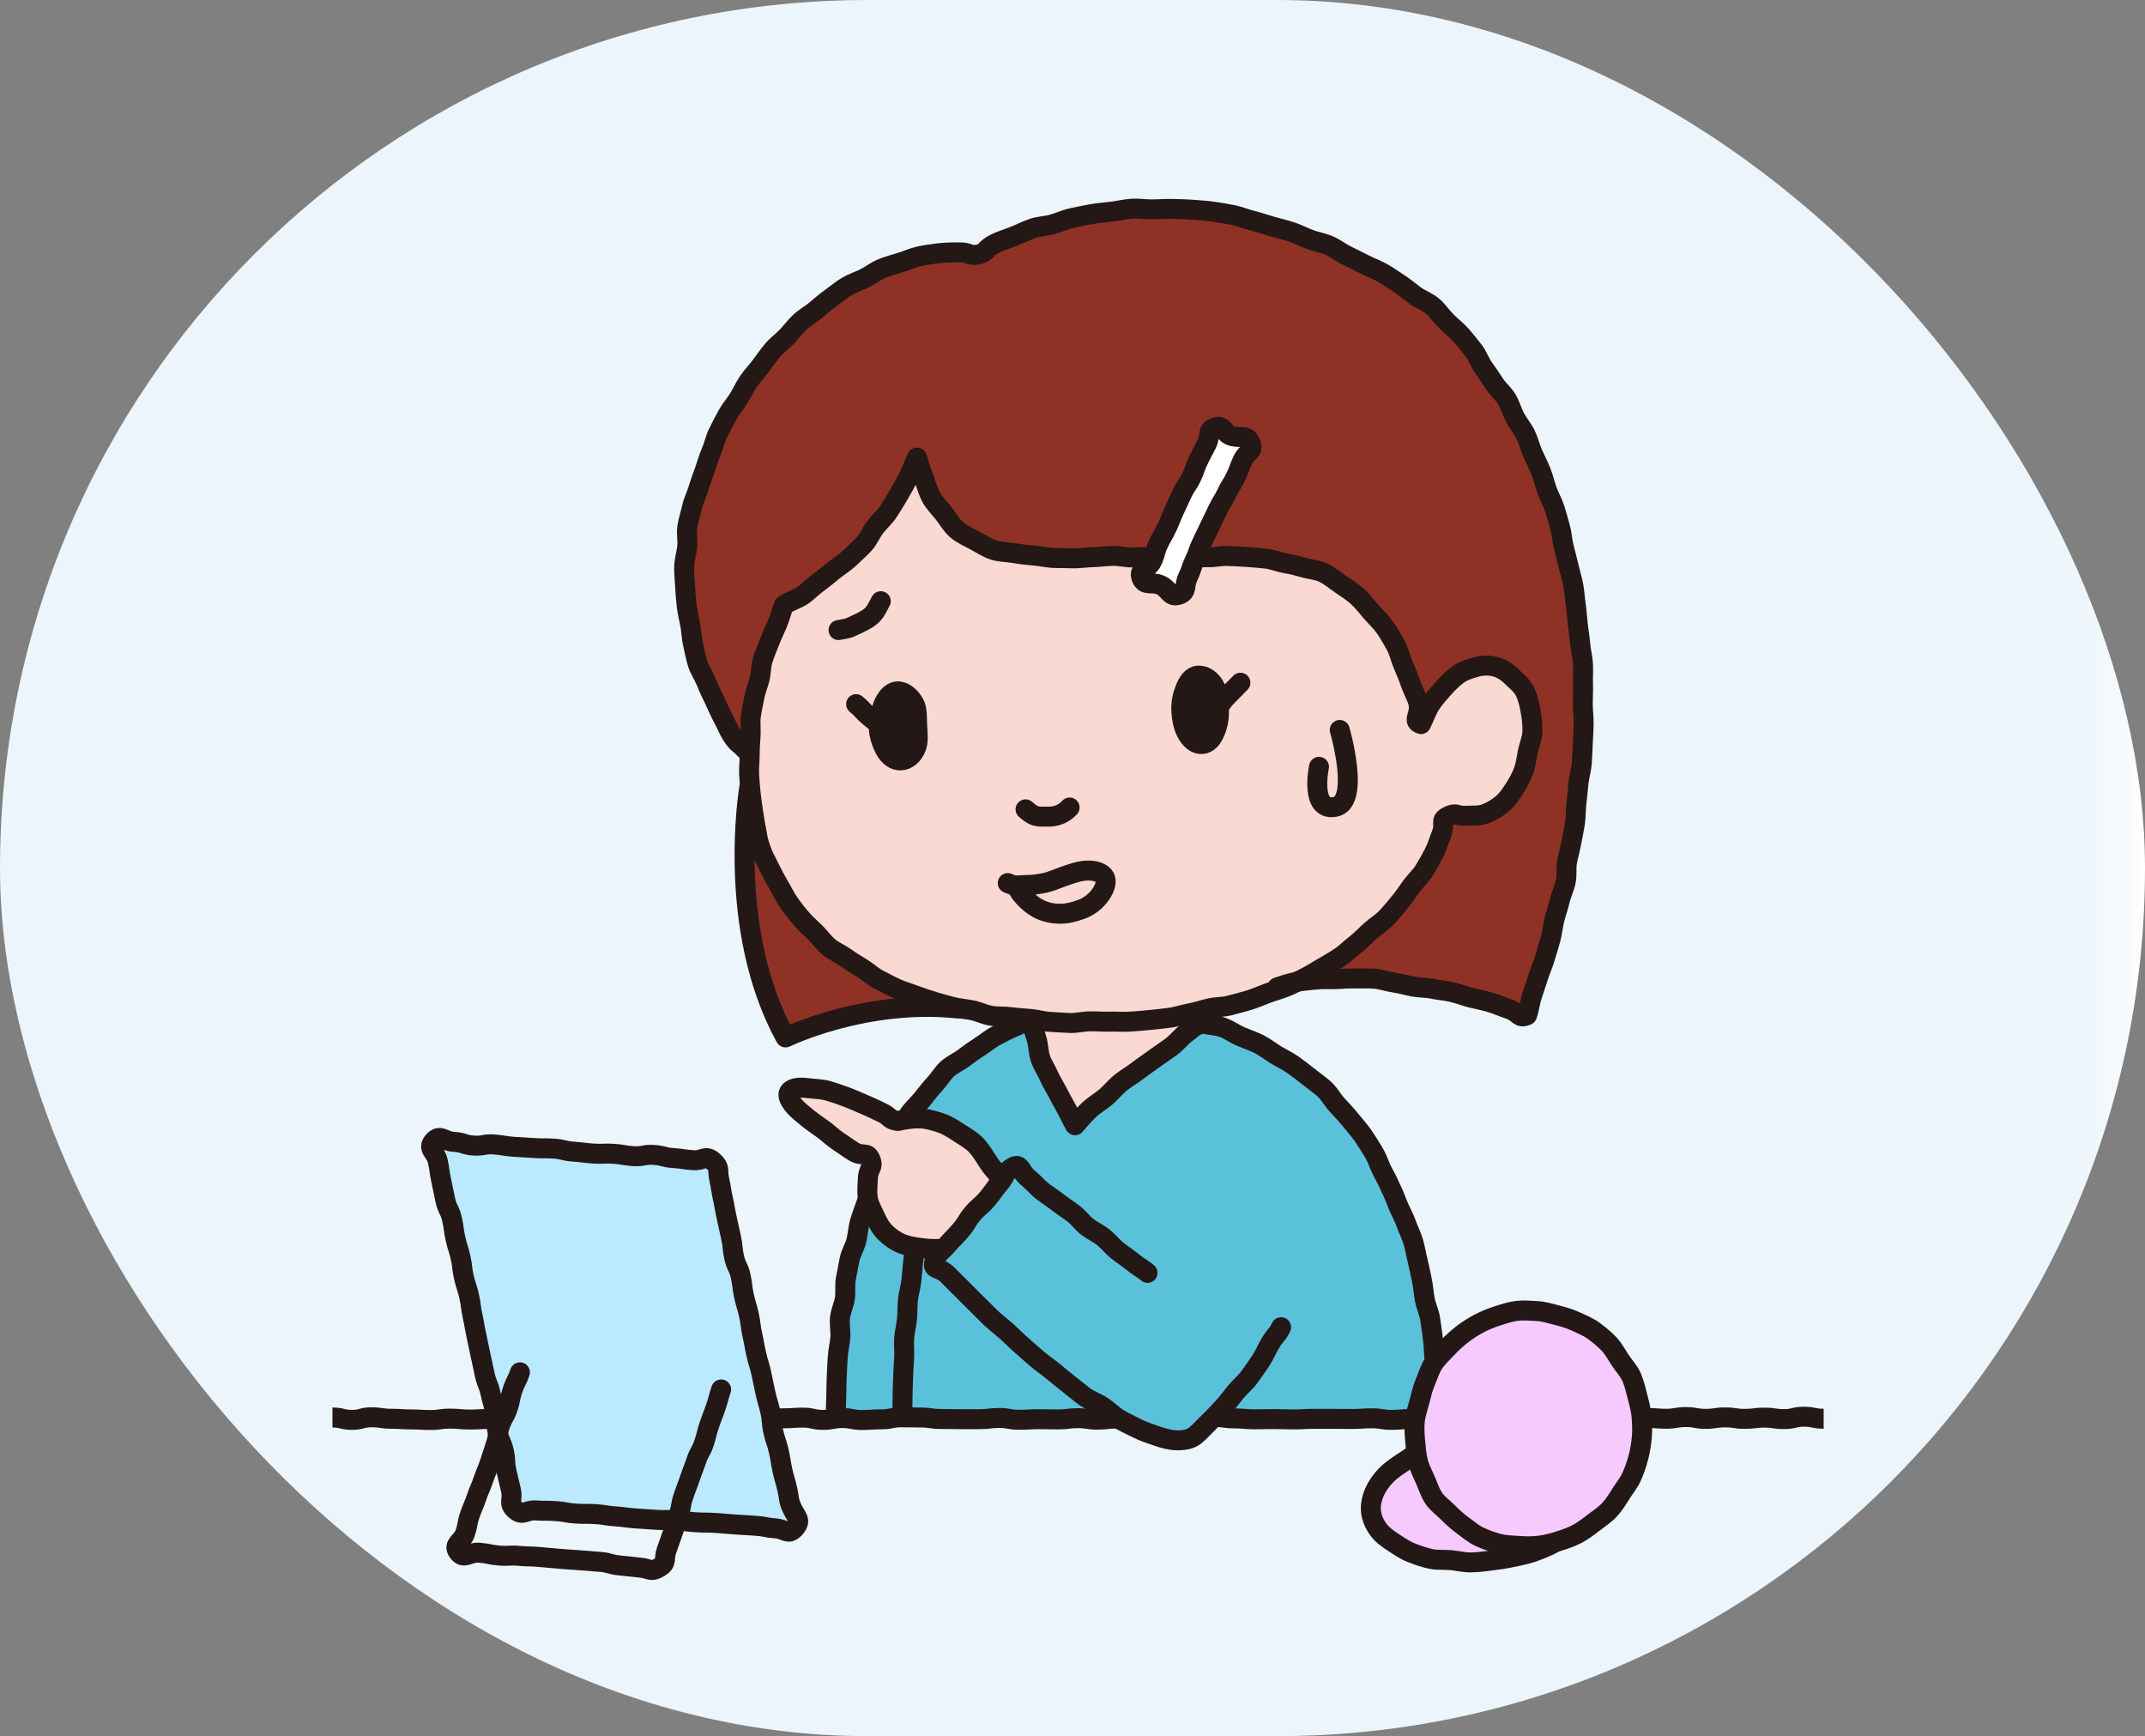 <?xml version="1.0" encoding="UTF-8"?>
<svg id="_レイヤー_2" data-name="レイヤー 2" xmlns="http://www.w3.org/2000/svg" xmlns:xlink="http://www.w3.org/1999/xlink" viewBox="0 0 190.27 153.98">
  <rect x="0" y="0" width="190.27" height="153.98" fill="#808080" stroke="none"/>
  <defs>
    <style>
      .cls-1, .cls-2 {
        fill: none;
        stroke: #231815;
        stroke-linejoin: round;
        stroke-width: 1.77px;
      }

      .cls-3 {
        fill: url(#_名称未設定グラデーション_24);
      }

      .cls-3, .cls-4, .cls-5, .cls-6, .cls-7, .cls-8, .cls-9, .cls-10 {
        stroke-width: 0px;
      }

      .cls-2 {
        stroke-linecap: round;
      }

      .cls-4 {
        fill: #f9d9d2;
      }

      .cls-5 {
        fill: #5ac1db;
      }

      .cls-6 {
        fill: #231815;
      }

      .cls-7 {
        fill: #bbe9ff;
      }

      .cls-8 {
        fill: #8f3225;
      }

      .cls-9 {
        fill: #fff;
      }

      .cls-10 {
        fill: #f6c9ff;
      }
    </style>
    <linearGradient id="_名称未設定グラデーション_24" data-name="名称未設定グラデーション 24" x1="0" y1="76.99" x2="190.27" y2="76.99" gradientUnits="userSpaceOnUse">
      <stop offset=".95" stop-color="#ebf5fb"/>
      <stop offset=".97" stop-color="#edf6fb"/>
      <stop offset=".99" stop-color="#f6fafd"/>
      <stop offset="1" stop-color="#fff"/>
    </linearGradient>
  </defs>
  <g id="_レイヤー_1-2" data-name="レイヤー 1">
    <rect class="cls-3" x="0" y="0" width="190.27" height="153.98" rx="76.99" ry="76.99"/>
    <polyline class="cls-5" points="73.65 126.07 74.31 113.69 81.98 95.89 91.16 89.37 102.27 88.7 107.74 90.69 112.49 92.39 116.09 95.66 118.98 98.13 122.47 103.27 125.56 110.06 127.49 118.04 128.69 126.18 118.59 125.65 77.91 125.73"/>
    <path class="cls-8" d="m135.64,89.87l-13.55-3.16s-39.59,2.87-40,2.88c-.2,0-6.58.87-12.94,2.16-1.39.28-3.6-17.72-3.44-19.08.5-4.07.67-5.88.67-5.88,0,0-6.38-5.75-5.66-15.75.72-9.99,6.13-17.68,6.13-17.68l6.56-6.77,5.38-2.9,7.62-1.21,6.64-2.79,8.06-1.52,8.06.51,11.14,4.32,10.04,6.48,6.38,11.72,3.25,13.75.33,15.77-4.67,19.15Z"/>
    <path class="cls-4" d="m73.79,84.31c6.61,5.48,17.01,6.08,17.01,6.08.53.96,1.04,2.5,1.64,3.93.51,1.21,1.34,5.8,2.62,5.14,3-1.53,11.9-9.85,11.9-9.85,19.12-4.57,21.31-17.48,21.31-17.48,6.1.82,6.7-4.21,6.7-4.21,0,0,1.68-7.27-1.91-8.48s-6.96,3.55-6.96,3.55c0,0-1.75-3.06-4.92-8.97-3.17-5.91-11.35-4.56-25.69-4.74-14.34-.18-14.53-7.85-14.53-7.85-3.62,7.43-6.86,9.59-9.7,11.05-4.54,2.32-4.89,14.33-4.89,14.33.09,4.09,2.09,13.1,7.41,17.52Z"/>
    <path class="cls-1" d="m69.55,53.7c-.25.5-.37,1.11-.6,1.64s-.48,1.03-.68,1.57-.44,1.05-.61,1.6-.14,1.13-.28,1.7-.37,1.08-.47,1.65-.24,1.11-.31,1.69.02,1.14-.02,1.71-.08,1.13-.08,1.71-.08,1.13-.05,1.71.08,1.13.14,1.71.14,1.13.23,1.7.17,1.12.29,1.69c.16.86.08.66.44,1.7.16.47.47.98.75,1.58.23.48.51.99.83,1.54.28.47.53,1.01.88,1.51.32.45.68.92,1.08,1.38.36.43.81.8,1.24,1.23.4.4.74.89,1.2,1.28.43.36,1,.59,1.49.94.46.33.95.63,1.47.94.48.3.91.72,1.44.99.5.26,1.02.54,1.57.79.52.23,1.08.4,1.65.61.53.2,1.09.38,1.66.56.54.17,1.11.32,1.69.47s1.14.18,1.73.3,1.1.39,1.69.49,1.16.04,1.75.12,1.15.11,1.74.16,1.14.23,1.74.26,1.16.08,1.75.1,1.16-.14,1.76-.15,1.16.05,1.76.03,1.21.04,1.8,0,1.21-.09,1.79-.15,1.2-.12,1.78-.2,1.18-.29,1.75-.39,1.16-.31,1.73-.44,1.21-.1,1.78-.25,1.17-.3,1.73-.47,1.13-.43,1.68-.63c.57-.21,1.16-.36,1.7-.59.56-.24,1.1-.52,1.62-.78.55-.28,1.05-.61,1.56-.9.53-.31,1.05-.6,1.53-.93.51-.34.93-.78,1.39-1.13.49-.38.89-.82,1.32-1.2.46-.41.98-.73,1.38-1.14.43-.44.8-.91,1.17-1.35.4-.48.73-.97,1.06-1.44.37-.51.84-.92,1.13-1.4.34-.55.64-1.08.88-1.56.31-.61.47-1.2.66-1.67.41-1.05-.21-1.19.58-1.59s.66,0,1.65-.05c.51-.03,1.12.04,1.71-.19.5-.19,1.01-.49,1.49-.9.4-.34.73-.82,1.07-1.36.28-.44.57-.94.79-1.53.18-.5.25-1.07.37-1.69.13-.61.39-1.19.41-1.75.02-.63-.05-1.24-.15-1.8-.1-.63-.25-1.23-.48-1.74-.26-.58-.78-.96-1.17-1.35-.44-.44-.91-.75-1.47-.9s-1.11-.15-1.73.02c-.51.15-1.1.3-1.64.7-.43.32-.86.74-1.3,1.24-.36.41-.77.86-1.12,1.4-.3.47-.53,1.16-.82,1.72-.87-.29.03-.83-.25-1.92-.13-.51-.46-1.05-.68-1.69-.18-.53-.41-1.1-.67-1.69-.23-.54-.35-1.16-.66-1.71-.28-.52-.59-1.06-.95-1.57s-.8-.91-1.21-1.38-.76-.95-1.22-1.36-.96-.73-1.48-1.08-.97-.75-1.53-1.02-1.18-.29-1.78-.47c-.48-.14-1.02-.28-1.64-.38-.52-.09-1.06-.33-1.66-.4-.54-.06-1.1-.11-1.69-.15-.55-.04-1.12-.06-1.7-.09s-1.13.12-1.7.11-1.13.02-1.7,0-1.13-.16-1.7-.16-1.13.15-1.7.15-1.14.02-1.7.03-1.14-.15-1.7-.14-1.15.1-1.7.11-1.15.1-1.7.11c-.59,0-1.15-.03-1.7-.03-.64,0-1.25-.16-1.84-.21-.64-.05-1.25-.12-1.83-.22-.63-.11-1.27-.09-1.83-.28-.6-.2-1.12-.56-1.65-.84s-1.13-.54-1.6-.94-.77-.95-1.16-1.45c-.36-.47-.83-.9-1.13-1.47-.28-.52-.43-1.13-.66-1.73-.21-.55-.4-1.15-.59-1.77-.26.57-.47,1.16-.73,1.67-.28.56-.57,1.08-.86,1.58-.31.54-.63,1.05-.94,1.53-.34.52-.81.92-1.16,1.37-.38.5-.61,1.08-.99,1.51-.42.46-.88.85-1.29,1.25-.45.43-.97.74-1.42,1.1-.48.39-.93.77-1.4,1.11-.5.35-.91.81-1.39,1.13s-1.14.5-1.62.84Z"/>
    <g>
      <g>
        <path class="cls-6" d="m81.36,64.37c-.04-.7.02-1.4-.23-1.91-.36-.7-.99-1.18-1.55-1.14s-1.02.61-1.29,1.35c-.2.53-.37,1.19-.34,1.89s.27,1.35.52,1.85c.36.7.9,1.06,1.45,1.03s1.08-.44,1.36-1.18c.2-.53.12-1.2.08-1.9Z"/>
        <path class="cls-1" d="m81.36,64.37c-.04-.7.02-1.4-.23-1.91-.36-.7-.99-1.18-1.55-1.14s-1.02.61-1.29,1.35c-.2.53-.37,1.19-.34,1.89s.27,1.35.52,1.85c.36.7.9,1.06,1.45,1.03s1.08-.44,1.36-1.18c.2-.53.12-1.2.08-1.9Z"/>
      </g>
      <path class="cls-2" d="m75.94,62.45c.63.52.56.61,1.19,1.13s.66.48,1.29,1"/>
    </g>
    <g>
      <g>
        <path class="cls-6" d="m104.79,63.05c-.04-.7.1-1.32.3-1.84.27-.74.64-1.26,1.2-1.29s1.16.35,1.51,1.06c.25.5.28,1.19.32,1.89s-.07,1.33-.27,1.86c-.27.74-.67,1.23-1.23,1.26s-1.06-.39-1.41-1.09c-.25-.5-.38-1.14-.42-1.84Z"/>
        <path class="cls-1" d="m104.79,63.05c-.04-.7.1-1.32.3-1.84.27-.74.64-1.26,1.2-1.29s1.16.35,1.51,1.06c.25.5.28,1.19.32,1.89s-.07,1.33-.27,1.86c-.27.74-.67,1.23-1.23,1.26s-1.06-.39-1.41-1.09c-.25-.5-.38-1.14-.42-1.84Z"/>
      </g>
      <path class="cls-2" d="m110.03,60.55c-.57.59-.57.58-1.14,1.16s-.49.66-1.06,1.24"/>
    </g>
    <path class="cls-2" d="m90.97,71.78c.8.68.92.65,2,.65.59,0,1.3-.15,1.91-.81"/>
    <path class="cls-2" d="m66.1,66.48c-.57-.66-.59-.37-1.19-1.29-.27-.41-.48-.98-.8-1.56-.26-.47-.48-1.01-.75-1.58-.24-.5-.5-1.02-.72-1.59-.21-.52-.56-1.02-.75-1.59-.17-.54-.27-1.12-.41-1.71-.14-.55-.14-1.14-.25-1.73s-.25-1.12-.32-1.72-.11-1.15-.14-1.74-.1-1.16-.08-1.75.21-1.14.27-1.74-.09-1.18.01-1.77.28-1.13.41-1.71.4-1.09.57-1.66.37-1.09.57-1.65.34-1.1.58-1.65.34-1.12.61-1.66.52-1.04.81-1.56.67-.95.99-1.46.54-1.04.88-1.53.75-.91,1.09-1.37c.36-.48.69-.96,1.05-1.39.39-.46.87-.8,1.26-1.21.41-.43.76-.91,1.17-1.29.44-.41.96-.69,1.39-1.05.46-.38.89-.77,1.35-1.09.49-.35.93-.73,1.42-1.02.52-.31,1.08-.48,1.58-.73.54-.27,1-.65,1.52-.86.56-.23,1.13-.37,1.66-.54.59-.18,1.13-.43,1.66-.55.61-.13,1.2-.2,1.73-.27.66-.08,1.25-.07,1.74-.08,1.09-.03.9.37,1.75.19s.51-.48,1.54-.98c.45-.22,1.03-.4,1.67-.65.51-.2,1.04-.48,1.65-.69.53-.18,1.15-.19,1.76-.36.55-.15,1.1-.42,1.7-.55.56-.12,1.15-.25,1.76-.35.57-.1,1.17-.15,1.78-.22.58-.07,1.16-.22,1.77-.26s1.18.06,1.79.06,1.18-.06,1.79-.04,1.19.02,1.79.07,1.19.08,1.79.16,1.18.19,1.77.3,1.14.36,1.73.5,1.14.34,1.72.51,1.15.29,1.73.48,1.09.46,1.66.68,1.16.3,1.72.54,1.02.62,1.57.89,1.07.52,1.61.8,1.1.47,1.62.77,1,.65,1.51.98.94.73,1.45,1.08c.41.28,1,.48,1.5.92.4.35.73.86,1.18,1.31.38.39.87.74,1.28,1.21.36.42.74.88,1.11,1.36.35.44.54,1.03.89,1.53.33.46.66.94.98,1.44.31.48.8.86,1.1,1.38s.44,1.08.72,1.61.67.96.93,1.5.38,1.1.62,1.65.51,1.05.73,1.6.34,1.11.54,1.67.5,1.06.68,1.62.33,1.12.49,1.69.18,1.16.32,1.73.3,1.12.43,1.7.31,1.13.42,1.71.13,1.16.22,1.75.11,1.16.18,1.75.17,1.15.22,1.74.21,1.15.24,1.75-.02,1.17,0,1.76-.02,1.17-.02,1.76.09,1.17.08,1.76-.05,1.16-.08,1.76-.04,1.17-.09,1.76-.23,1.15-.29,1.74-.11,1.16-.18,1.75-.05,1.17-.13,1.76-.22,1.15-.32,1.73-.27,1.14-.38,1.72,0,1.19-.12,1.77-.4,1.11-.53,1.69-.34,1.12-.48,1.69-.18,1.16-.34,1.73-.33,1.12-.5,1.69-.41,1.09-.59,1.66-.36,1.11-.55,1.67-.24,1.17-.44,1.73c-.8.34-.62-.23-1.66-.56-.47-.15-1.01-.41-1.64-.59-.51-.15-1.09-.26-1.69-.41-.53-.14-1.08-.35-1.67-.49-.55-.13-1.14-.17-1.72-.29s-1.15-.09-1.73-.2-1.13-.28-1.7-.36-1.14-.29-1.72-.34-1.17,0-1.75-.02-1.17.05-1.74.06-1.17-.02-1.74.04-1.17.1-1.73.21c-.59.12-1.14.29-1.67.48"/>
    <path class="cls-2" d="m127.66,127.38c-.02-.87.09-.65.02-1.74-.03-.49-.16-1.07-.22-1.73-.04-.53.05-1.13-.01-1.74-.05-.55-.14-1.12-.21-1.73-.06-.56-.06-1.15-.14-1.74s-.15-1.14-.24-1.73-.36-1.11-.47-1.69-.14-1.15-.26-1.72-.23-1.14-.37-1.7-.23-1.15-.39-1.7-.44-1.09-.63-1.63-.49-1.06-.71-1.59c-.23-.55-.42-1.1-.68-1.6-.35-.81-.28-.58-.78-1.57-.23-.45-.39-1.03-.74-1.6-.28-.46-.59-.97-.95-1.49-.32-.46-.72-.89-1.11-1.38-.35-.44-.76-.86-1.17-1.31-.39-.42-.67-.97-1.11-1.38-.42-.39-.92-.72-1.39-1.1s-.92-.72-1.41-1.07-1.01-.58-1.52-.89-.95-.68-1.49-.95-1.08-.44-1.64-.68-1.02-.6-1.59-.8-1.12-.18-1.7-.34c-.89.18-.65.22-1.56.87-.42.31-.8.83-1.35,1.23-.46.34-.97.66-1.48,1.04-.47.35-.99.69-1.47,1.06s-1.02.67-1.49,1.05-.86.89-1.32,1.27c-.49.41-1.03.72-1.45,1.11-.5.46-.92,1.01-1.27,1.39-.29-.48-.52-1.05-.79-1.52s-.53-.96-.78-1.44-.55-.95-.77-1.45-.54-.96-.72-1.48-.18-1.08-.31-1.62c-.13-.51-.33-.95-.42-1.51-.74-.47-.61-.07-1.65.32-.46.17-.97.47-1.57.77-.47.24-.92.63-1.45.97-.46.29-.93.62-1.42,1-.44.34-1.01.56-1.46.98-.41.38-.71.9-1.12,1.35-.38.41-.74.86-1.11,1.34-.35.44-.81.82-1.15,1.32-.32.46-.54,1.01-.85,1.53-.29.48-.55,1-.82,1.54-.26.5-.65.96-.89,1.5-.23.51-.43,1.06-.65,1.62-.21.53-.37,1.08-.57,1.65s-.4,1.08-.57,1.65-.19,1.14-.33,1.72-.48,1.07-.6,1.66-.22,1.13-.33,1.72,0,1.17-.09,1.75-.36,1.11-.43,1.71.08,1.17.03,1.76-.19,1.14-.23,1.74-.06,1.15-.09,1.75-.03,1.16-.04,1.75-.05,1.16-.05,1.75"/>
    <path class="cls-2" d="m81.45,108.47c-.12.85-.06.64-.2,1.71-.06.49-.17,1.06-.25,1.7-.06.53-.09,1.1-.16,1.71-.06.55-.24,1.11-.3,1.7-.06.56-.03,1.14-.09,1.72s-.21,1.13-.25,1.71.04,1.16,0,1.73-.07,1.16-.09,1.73-.05,1.16-.05,1.72c0,.6-.02,1.17,0,1.72"/>
    <path class="cls-2" d="m66.46,69.86s-2.12,12.45,3.22,22.15c0,0,7.04-3.43,15.25-2.57"/>
    <path class="cls-2" d="m74.38,55.88c.78-.17.69-.05,1.5-.45.43-.21.95-.42,1.38-.79.39-.33.61-.84.87-1.32"/>
    <path class="cls-2" d="m89.39,78.32c.77.32.58.19,1.65.17.46,0,1.01-.05,1.65-.19.48-.1.99-.33,1.58-.54.74-.27,1.36-.47,1.87-.53.97-.11,1.64.18,1.85.57.25.47-.07,1.21-.57,1.8-.38.44-.91.85-1.56,1.07-.55.19-1.05.33-1.52.36-.58.04-1.1-.03-1.56-.17-.54-.16-1-.43-1.37-.74-.44-.37-.83-.77-1.05-1.17"/>
    <path class="cls-2" d="m118.84,64.74s1.86,6.39-.41,6.82-1.43-3.55-1.43-3.55"/>
    <path class="cls-1" d="m29.49,125.72c.87,0,.87.21,1.73.21s.87-.23,1.74-.23.87.13,1.74.13.87.06,1.74.06.87.05,1.74.05.87-.12,1.74-.12.87.08,1.74.08.87-.05,1.74-.05.87,0,1.74,0,.87.06,1.74.06.87-.03,1.74-.03.87-.11,1.74-.11.87.12,1.74.12.87-.15,1.74-.15.87-.04,1.74-.04.87.02,1.74.02.87-.01,1.74-.01.87,0,1.74,0,.87,0,1.74,0,.87.18,1.74.18.87-.14,1.74-.14.87.12,1.74.12.87-.08,1.74-.08.87-.06,1.74-.06.87.2,1.74.2.87-.16,1.74-.16.87.17,1.74.17.87-.06,1.74-.06.87-.18,1.74-.18.87.02,1.74.02.87.13,1.74.13.87.02,1.74.02.87,0,1.74,0,.87-.11,1.74-.11.87.16,1.74.16.87-.05,1.74-.05.87.02,1.74.02.87-.11,1.74-.11.87.13,1.74.13.87-.1,1.74-.1.87.1,1.74.1.87-.02,1.74-.02.87-.18,1.74-.18.87.22,1.74.22.87-.25,1.74-.25.87.12,1.74.12.87.08,1.74.08.87-.02,1.74-.02.87.03,1.74.03.87-.05,1.74-.05.87,0,1.74,0,.87.01,1.74.01.87-.06,1.74-.06.87.14,1.74.14.87-.08,1.74-.08.87-.1,1.74-.1.87.12,1.74.12.87-.13,1.74-.13.87-.05,1.74-.05.87.13,1.74.13.87.06,1.74.06.87,0,1.74,0,.87-.12,1.74-.12.87-.09,1.74-.09.87.02,1.74.02.87.04,1.74.04.87.03,1.74.03.87.07,1.74.07.87-.15,1.74-.15.87.16,1.74.16.87-.13,1.74-.13.87.13,1.75.13.87-.11,1.74-.11.87.13,1.75.13.87-.21,1.75-.21.87.18,1.75.18"/>
    <g>
      <path class="cls-9" d="m110.93,39.32c.3.76-.32.72-.68,1.46s-.28.78-.64,1.52-.44.7-.79,1.44-.43.7-.79,1.45-.35.74-.71,1.48-.35.74-.71,1.48-.27.78-.63,1.53-.26.79-.62,1.53,0,1.28-.79,1.54c-.83.27-.81-.48-1.61-.85s-1.39.15-1.71-.66c-.3-.76.59-.73.94-1.47s.22-.81.57-1.55.41-.72.76-1.46.3-.77.65-1.51.34-.75.69-1.49.46-.69.82-1.43.27-.78.63-1.53.39-.73.75-1.47-.04-1.16.74-1.42c.83-.27.69.58,1.54.78.89.21,1.26-.19,1.58.62Z"/>
      <path class="cls-1" d="m110.93,39.32c.3.76-.32.72-.68,1.46s-.28.78-.64,1.52-.44.7-.79,1.44-.43.7-.79,1.45-.35.74-.71,1.48-.35.74-.71,1.48-.27.78-.63,1.53-.26.79-.62,1.53,0,1.28-.79,1.54c-.83.27-.81-.48-1.61-.85s-1.39.15-1.71-.66c-.3-.76.59-.73.94-1.47s.22-.81.57-1.55.41-.72.76-1.46.3-.77.65-1.51.34-.75.69-1.49.46-.69.82-1.43.27-.78.63-1.53.39-.73.75-1.47-.04-1.16.74-1.42c.83-.27.69.58,1.54.78.89.21,1.26-.19,1.58.62Z"/>
    </g>
    <g>
      <path class="cls-7" d="m70.5,135.53c-.58.67-.84.08-1.72.02s-.88-.17-1.76-.23-.89-.05-1.77-.11-.88-.08-1.77-.14-.89,0-1.78-.06-.88-.12-1.76-.18-.89.02-1.78-.04-.88-.06-1.77-.12-.88-.12-1.77-.18-.88-.14-1.77-.2-.89.01-1.78-.05-.88-.16-1.77-.22-.89,0-1.78-.06-1.12.54-1.8-.04-.2-.87-.39-1.73-.21-.85-.4-1.71-.04-.89-.23-1.75-.36-.82-.55-1.68-.02-.9-.21-1.76-.24-.85-.43-1.71-.33-.83-.52-1.69-.17-.86-.37-1.72c-.19-.86-.17-.86-.36-1.72s-.15-.87-.34-1.73-.11-.87-.3-1.73-.27-.84-.47-1.7-.1-.88-.29-1.74-.27-.84-.46-1.7c-.19-.86-.11-.88-.31-1.74s-.4-.81-.59-1.67c-.19-.86-.17-.87-.36-1.73s-.12-.88-.31-1.74-.96-1.08-.38-1.75.91,0,1.8.05.87.27,1.76.33.9-.16,1.79-.1.88.15,1.77.21.89.05,1.77.11.89-.01,1.77.05.88.21,1.76.27.88.11,1.77.17.89-.04,1.78.02.88.15,1.77.21.9-.17,1.79-.11.88.22,1.76.28.88.13,1.77.19,1.05-.5,1.73.08.37.76.56,1.62.14.87.33,1.73.15.87.34,1.72.19.86.38,1.72.08.88.27,1.74.39.81.58,1.67.1.88.29,1.74.25.85.44,1.7.11.88.3,1.74.16.87.35,1.73.26.84.45,1.7c.19.86.17.86.36,1.72s.25.85.44,1.7c.19.86.07.89.26,1.75s.28.84.48,1.7.14.87.33,1.73.24.85.44,1.71.06.9.43,1.69c.4.84.83,1.05.25,1.72Z"/>
      <path class="cls-2" d="m70.5,135.53c-.58.67-.84.08-1.72.02s-.88-.17-1.76-.23-.89-.05-1.77-.11-.88-.08-1.77-.14-.89,0-1.78-.06-.88-.12-1.76-.18-.89.02-1.78-.04-.88-.06-1.77-.12-.88-.12-1.77-.18-.88-.14-1.77-.2-.89.01-1.78-.05-.88-.16-1.77-.22-.89,0-1.78-.06-1.12.54-1.8-.04-.2-.87-.39-1.73-.21-.85-.4-1.71-.04-.89-.23-1.75-.36-.82-.55-1.68-.02-.9-.21-1.76-.24-.85-.43-1.71-.33-.83-.52-1.69-.17-.86-.37-1.72c-.19-.86-.17-.86-.36-1.72s-.15-.87-.34-1.73-.11-.87-.3-1.73-.27-.84-.47-1.7-.1-.88-.29-1.74-.27-.84-.46-1.7c-.19-.86-.11-.88-.31-1.74s-.4-.81-.59-1.67c-.19-.86-.17-.87-.36-1.73s-.12-.88-.31-1.74-.96-1.08-.38-1.75.91,0,1.8.05.87.27,1.76.33.9-.16,1.79-.1.88.15,1.77.21.89.05,1.77.11.89-.01,1.77.05.88.21,1.76.27.88.11,1.77.17.89-.04,1.78.02.88.15,1.77.21.9-.17,1.79-.11.88.22,1.76.28.88.13,1.77.19,1.05-.5,1.73.08.37.76.56,1.62.14.87.33,1.73.15.87.34,1.72.19.86.38,1.72.08.88.27,1.74.39.81.58,1.67.1.88.29,1.74.25.85.44,1.7.11.88.3,1.74.16.87.35,1.73.26.84.45,1.7c.19.86.17.86.36,1.72s.25.85.44,1.7c.19.86.07.89.26,1.75s.28.84.48,1.7.14.87.33,1.73.24.85.44,1.71.06.9.43,1.69c.4.84.83,1.05.25,1.72Z"/>
    </g>
    <path class="cls-2" d="m63.97,123.23c-.27.79-.22.81-.49,1.6s-.3.78-.57,1.57-.2.82-.47,1.61-.41.74-.68,1.54-.3.78-.57,1.58-.3.78-.57,1.58-.14.84-.41,1.63-.26.8-.53,1.59-.29.79-.56,1.59.09,1.05-.63,1.49c-.76.47-.84.1-1.73.02s-.89-.11-1.78-.19-.88-.25-1.77-.32-.89-.07-1.78-.14-.89-.05-1.79-.13-.89-.08-1.78-.16-.9-.02-1.79-.1-.9.05-1.8-.03-.89-.18-1.78-.25-1.34.65-1.86-.08c-.49-.68.35-.84.62-1.63s.15-.83.42-1.62.33-.77.6-1.57c.27-.79.33-.77.6-1.56s.32-.77.59-1.57c.27-.79.25-.8.52-1.6.27-.79.1-.85.37-1.64s.42-.75.69-1.54.16-.83.43-1.63.38-.76.65-1.56"/>
    <g>
      <path class="cls-10" d="m141.55,131.84c-.07-.59-.13-1.21-.5-1.7-.33-.44-.82-.84-1.35-1.19-.46-.3-1.08-.41-1.67-.64-.52-.2-1.07-.43-1.67-.57-.56-.12-1.13-.31-1.75-.37-.57-.05-1.18-.04-1.79-.03s-1.17.09-1.78.15-1.17.26-1.74.38c-.6.13-1.23.07-1.78.24-.58.19-1.13.47-1.64.71-.56.26-1.05.62-1.52.93-.52.35-1.02.69-1.41,1.09-.44.46-.79.96-1.01,1.46-.25.56-.39,1.17-.33,1.75s.32,1.16.69,1.65c.33.44.82.79,1.36,1.14.46.3.96.65,1.55.88.52.2,1.1.41,1.7.54.56.12,1.17.06,1.79.11.57.05,1.17.21,1.78.2s1.18-.09,1.78-.16,1.19-.16,1.76-.28c.6-.13,1.19-.23,1.74-.41.58-.19,1.15-.41,1.67-.66.56-.26,1-.71,1.47-1.02.52-.35,1.06-.63,1.45-1.03.44-.46.66-1.02.88-1.53.25-.56.38-1.1.32-1.68Z"/>
      <path class="cls-2" d="m141.55,131.84c-.07-.59-.13-1.21-.5-1.7-.33-.44-.82-.84-1.35-1.19-.46-.3-1.08-.41-1.67-.64-.52-.2-1.07-.43-1.67-.57-.56-.12-1.13-.31-1.75-.37-.57-.05-1.18-.04-1.79-.03s-1.17.09-1.78.15-1.17.26-1.74.38c-.6.13-1.23.07-1.78.24-.58.19-1.13.47-1.64.71-.56.26-1.05.62-1.52.93-.52.35-1.02.69-1.41,1.09-.44.46-.79.96-1.01,1.46-.25.56-.39,1.17-.33,1.75s.32,1.16.69,1.65c.33.44.82.79,1.36,1.14.46.3.96.65,1.55.88.52.2,1.1.41,1.7.54.56.12,1.17.06,1.79.11.57.05,1.17.21,1.78.2s1.18-.09,1.78-.16,1.19-.16,1.76-.28c.6-.13,1.19-.23,1.74-.41.58-.19,1.15-.41,1.67-.66.56-.26,1-.71,1.47-1.02.52-.35,1.06-.63,1.45-1.03.44-.46.66-1.02.88-1.53.25-.56.38-1.1.32-1.68Z"/>
    </g>
    <g>
      <path class="cls-10" d="m145.35,129.2c.15-.59.24-1.2.29-1.78s.02-1.22-.03-1.8-.21-1.19-.36-1.76-.28-1.17-.52-1.72-.67-.99-1-1.49-.61-1.04-1.02-1.47-.88-.81-1.36-1.16-1.04-.57-1.58-.82-1.09-.41-1.68-.56-1.15-.33-1.74-.36-1.21-.09-1.79-.02-1.17.27-1.74.45-1.12.41-1.65.69-1.03.6-1.5.97-.91.77-1.32,1.21-.86.84-1.19,1.35-.49,1.09-.73,1.65-.36,1.11-.51,1.7-.36,1.15-.42,1.74-.02,1.2.03,1.79.1,1.2.24,1.78.42,1.12.66,1.66.42,1.14.75,1.63.85.84,1.27,1.27.85.81,1.33,1.16.93.75,1.48,1,1.1.45,1.69.6,1.19.16,1.78.2,1.19.05,1.78-.02,1.17-.22,1.74-.4,1.13-.37,1.66-.65,1-.65,1.47-1.01.98-.69,1.39-1.13.72-.95,1.04-1.46.71-.97.95-1.53.44-1.12.58-1.71Z"/>
      <path class="cls-2" d="m145.35,129.2c.15-.59.24-1.2.29-1.78s.02-1.22-.03-1.8-.21-1.19-.36-1.76-.28-1.17-.52-1.72-.67-.99-1-1.49-.61-1.04-1.02-1.47-.88-.81-1.36-1.16-1.04-.57-1.58-.82-1.09-.41-1.68-.56-1.15-.33-1.74-.36-1.21-.09-1.79-.02-1.17.27-1.74.45-1.12.41-1.65.69-1.03.6-1.5.97-.91.77-1.32,1.21-.86.84-1.19,1.35-.49,1.09-.73,1.65-.36,1.11-.51,1.7-.36,1.15-.42,1.74-.02,1.2.03,1.79.1,1.2.24,1.78.42,1.12.66,1.66.42,1.14.75,1.63.85.84,1.27,1.27.85.81,1.33,1.16.93.75,1.48,1,1.1.45,1.69.6,1.19.16,1.78.2,1.19.05,1.78-.02,1.17-.22,1.74-.4,1.13-.37,1.66-.65,1-.65,1.47-1.01.98-.69,1.39-1.13.72-.95,1.04-1.46.71-.97.95-1.53.44-1.12.58-1.71Z"/>
    </g>
    <ellipse class="cls-5" cx="103.24" cy="122.4" rx="6.05" ry="5.16"/>
    <g>
      <path class="cls-4" d="m88.45,104.52l-3.67-4.16-5.35-.71-5.18-2.95-3.22.27-.34,1.46,6.48,4.4s-.43,2.86.12,4.07,2.3,2.73,2.3,2.73l3.76,1.12,5.1-6.21Z"/>
      <path class="cls-2" d="m101.79,112.89c-.37-.33-.89-.59-1.36-.99-.4-.34-.88-.63-1.34-1-.42-.34-.77-.8-1.22-1.16s-.97-.58-1.41-.92-.78-.83-1.22-1.17-.94-.65-1.36-.98c-.47-.36-.95-.67-1.36-.98-.5-.38-.86-.85-1.24-1.14-.82-.63-.71-1.45-1.44-1.03-.78.45-.59.73-1.17,1.41s-.53.74-1.11,1.42-.69.6-1.27,1.28-.47.78-1.06,1.47-.63.65-1.22,1.33-.76.57-1.09,1.41.38.46,1.18,1.26c.36.36.78.8,1.27,1.27.4.39.81.83,1.27,1.27.41.39.82.84,1.28,1.27.43.4.91.76,1.37,1.17s.86.83,1.32,1.23.9.8,1.36,1.19.96.73,1.43,1.11.93.78,1.4,1.14.94.77,1.42,1.12,1.1.55,1.59.88c.52.35.95.8,1.45,1.1.54.33,1.1.57,1.61.83.58.29,1.15.48,1.68.66.64.22,1.22.38,1.75.4.67.02,1.29-.07,1.73-.43s.84-.83,1.26-1.23.82-.84,1.22-1.27.75-.92,1.11-1.36c.39-.47.86-.85,1.19-1.3.37-.5.71-.99,1.01-1.44.36-.55.58-1.11.84-1.54.56-.93.59-.68.98-1.46"/>
      <path class="cls-2" d="m88.73,104.67c-.35-.88-.44-.65-1.06-1.58-.31-.47-.62-1.04-1.1-1.54-.42-.43-.97-.74-1.53-1.1-.51-.33-1.03-.68-1.66-.88-.57-.18-1.18-.37-1.85-.38-.59-.01-1.22.08-1.89.23-.83-.11-.58-.36-1.49-.78-.45-.21-.96-.47-1.53-.7-.5-.21-1.02-.45-1.55-.65s-1.08-.38-1.6-.54c-.58-.17-1.18-.16-1.67-.23-.7-.09-1.28-.09-1.63.16-.43.3-.23.82.29,1.43.31.35.75.7,1.23,1.09.41.33.87.64,1.33.97s.86.74,1.31,1.03c.51.33.96.67,1.38.93.84.51,1.2-.05,1.51.71s-.21.72-.24,1.71c-.02.51-.09,1.12,0,1.72.08.55.39,1.07.63,1.6s.48,1.01.9,1.43c.38.38.83.72,1.4.97.47.21,1.03.31,1.66.4.51.07,1.08.13,1.71.1"/>
    </g>
  </g>
</svg>